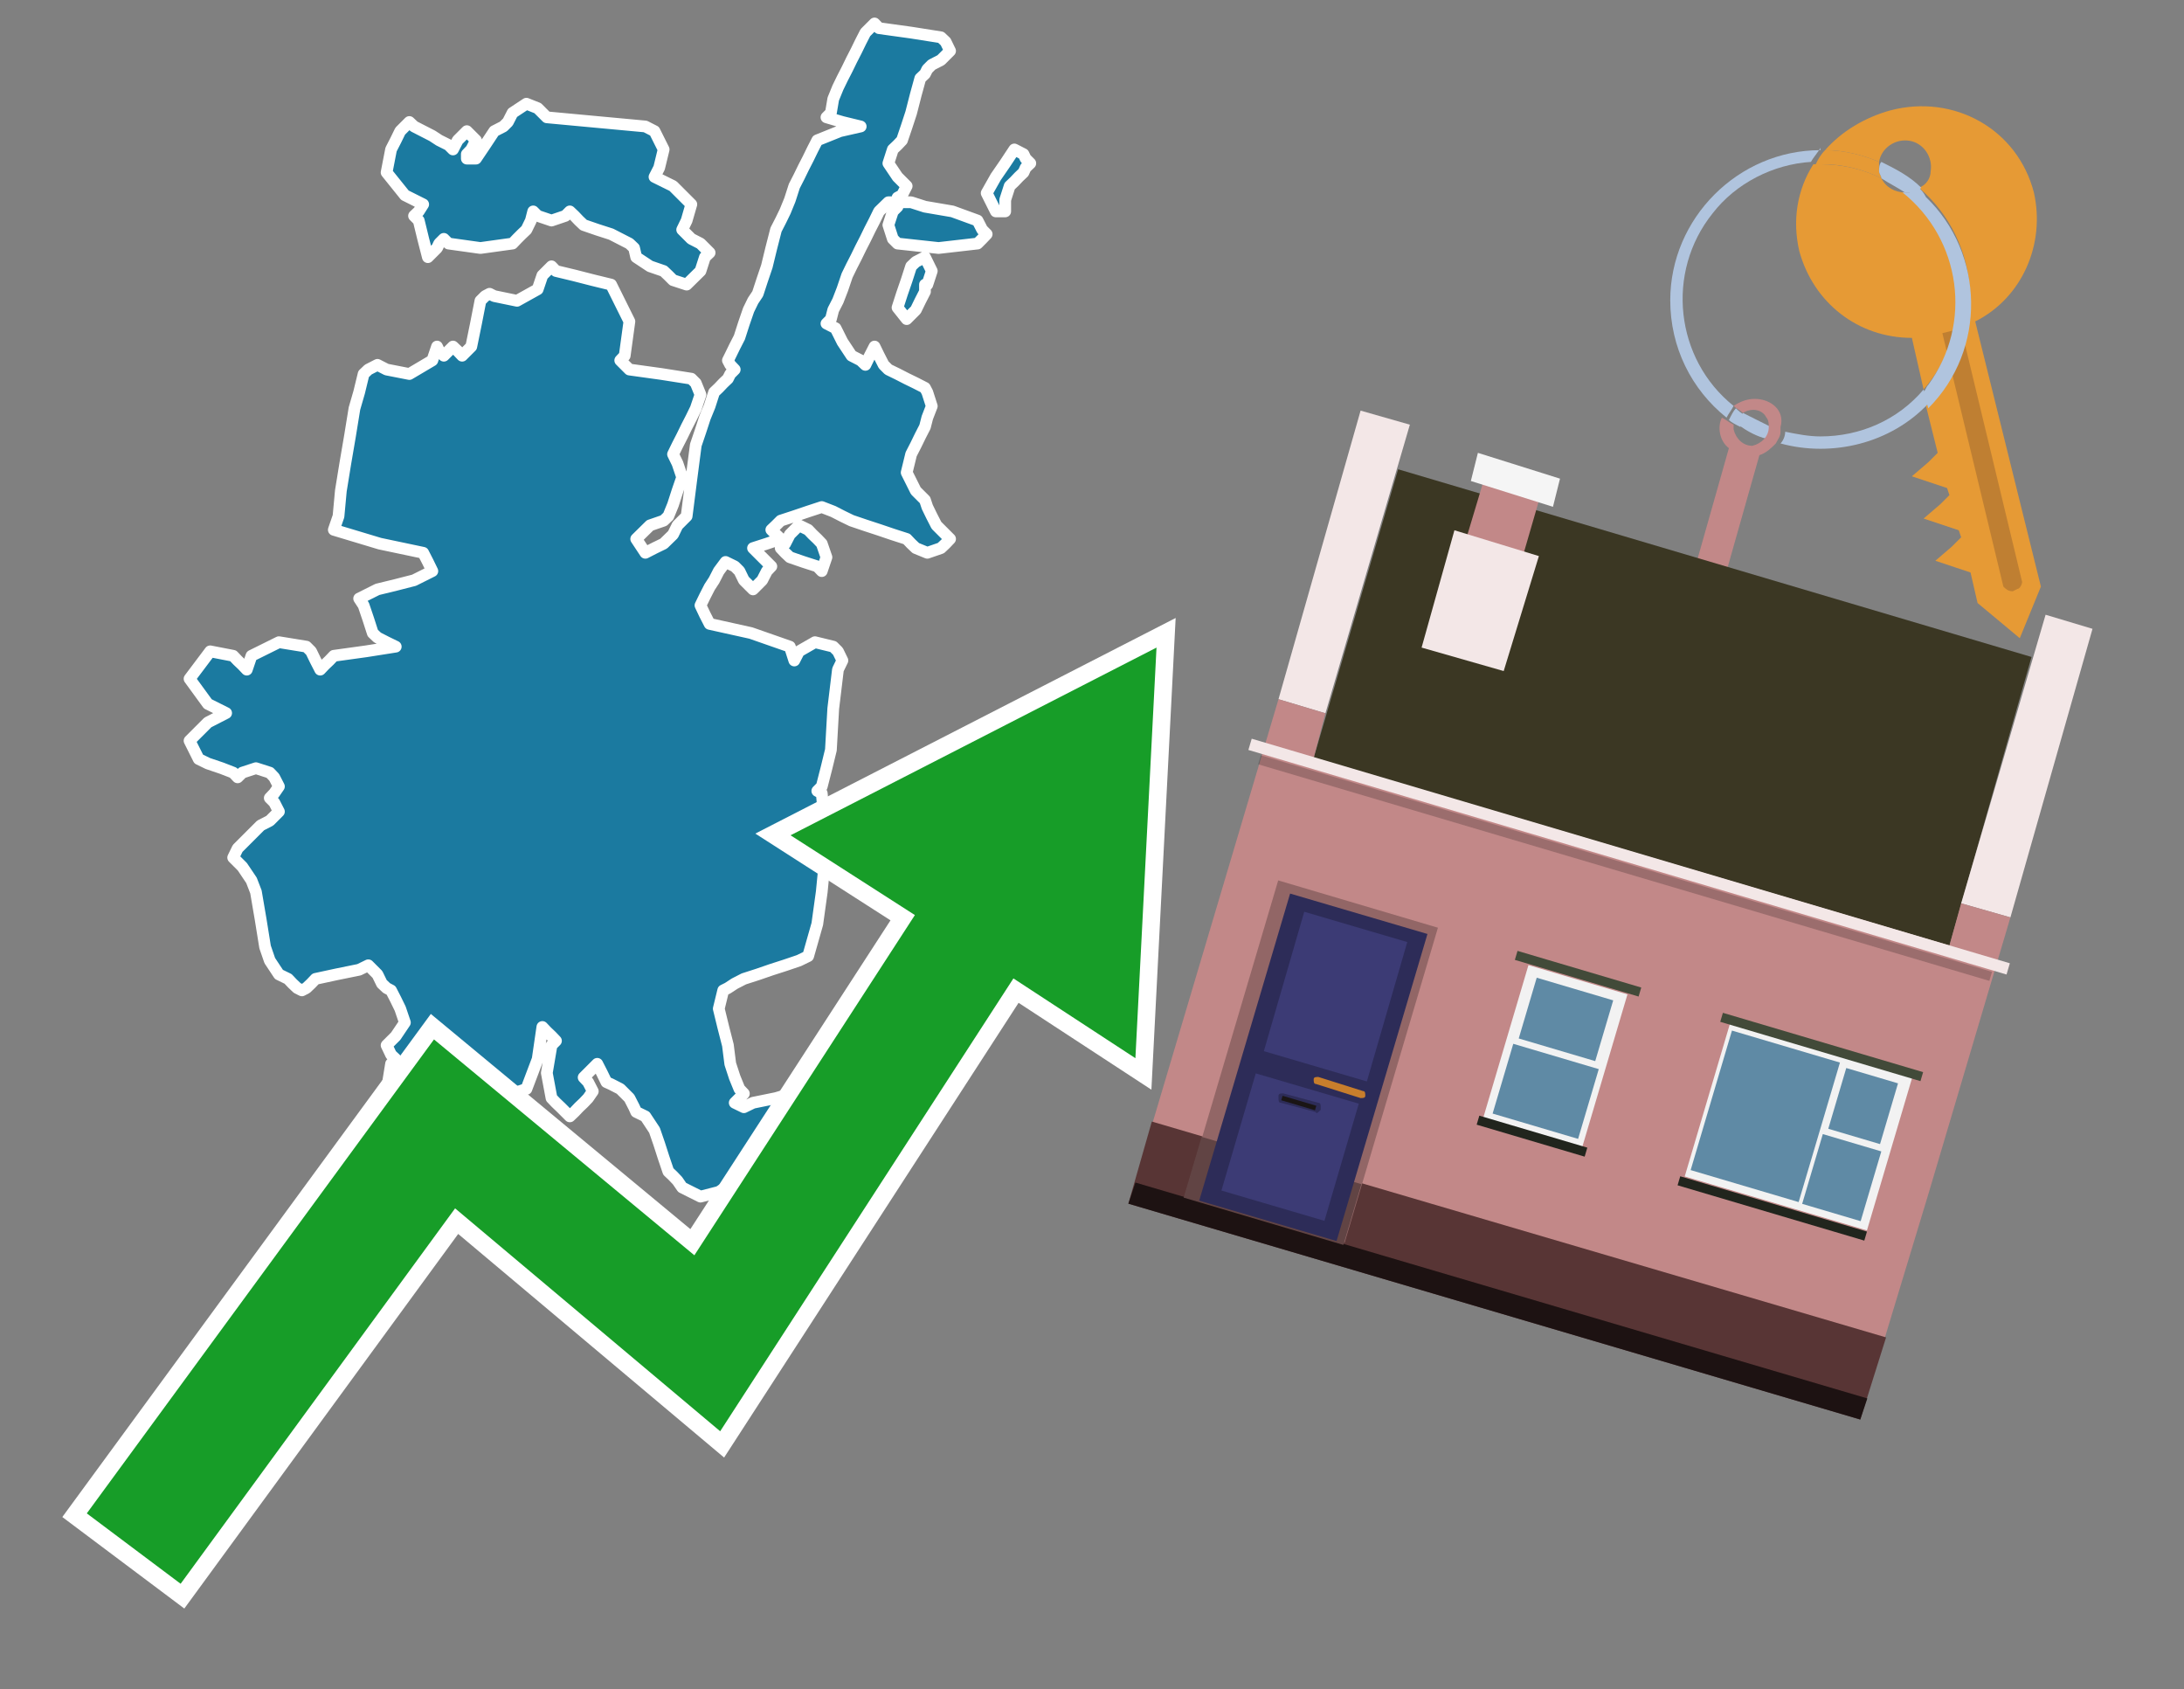 <?xml version="1.0" encoding="utf-8"?>
<!-- Generator: Adobe Illustrator 26.0.3, SVG Export Plug-In . SVG Version: 6.00 Build 0)  -->
<svg version="1.1" id="Text" xmlns="http://www.w3.org/2000/svg" xmlns:xlink="http://www.w3.org/1999/xlink" x="0px" y="0px"
	 width="93.1px" height="72px" viewBox="0 0 93.1 72" style="enable-background:new 0 0 93.1 72;" xml:space="preserve">
<rect x="0" y="0" width="93.1" height="72" fill="#808080" stroke="none"/>
<style type="text/css">
	.st0{fill:#1B7AA0;stroke:#FFFFFF;stroke-width:0.5;stroke-linejoin:round;}
	.st1{fill:none;stroke:#FFFFFF;stroke-width:1.5;stroke-miterlimit:10;}
	.st2{fill:#179D28;}
	.st3{fill:#E69A35;}
	.st4{fill:#B0C4DE;}
	.st5{fill:#C28888;}
	.st6{fill:#BF7F32;}
	.st7{fill-rule:evenodd;clip-rule:evenodd;fill:#3B3723;}
	.st8{fill-rule:evenodd;clip-rule:evenodd;fill:#F3E7E7;}
	.st9{fill-rule:evenodd;clip-rule:evenodd;fill:#C28888;}
	.st10{fill-rule:evenodd;clip-rule:evenodd;fill:#583535;}
	.st11{fill-rule:evenodd;clip-rule:evenodd;fill:#1D1212;}
	.st12{fill-rule:evenodd;clip-rule:evenodd;fill:#F5F5F5;}
	.st13{opacity:0.2;fill-rule:evenodd;clip-rule:evenodd;}
	.st14{fill-rule:evenodd;clip-rule:evenodd;fill:#926666;}
	.st15{fill-rule:evenodd;clip-rule:evenodd;fill:#614444;}
	.st16{fill:#2D2C58;}
	.st17{fill:#3C3B75;}
	.st18{fill:#C87E2C;}
	.st19{fill:#1A1515;}
	.st20{fill-rule:evenodd;clip-rule:evenodd;fill:#F2F2F2;}
	.st21{fill-rule:evenodd;clip-rule:evenodd;fill:#5F8AA5;}
	.st22{fill-rule:evenodd;clip-rule:evenodd;fill:#424A39;}
	.st23{fill-rule:evenodd;clip-rule:evenodd;fill:#21251D;}
</style>
<path class="st0" d="M37.87,8.62L37.47,9.01L37.28,9.4L37.08,9.79L36.89,10.18L36.69,10.57L36.5,10.96L36.3,11.35L36.11,11.74L35.91,12.33L35.72,12.82L35.52,13.21L35.42,13.6L35.23,13.79L35.62,13.99L35.91,14.57L36.3,15.16L36.69,15.36L36.89,15.55L37.08,15.16L37.28,14.77L37.47,15.16L37.67,15.55L37.87,15.75L38.26,15.94L38.65,16.14L39.04,16.33L39.43,16.53L39.53,16.72L39.72,17.31L39.53,17.8L39.43,18.19L39.23,18.58L39.04,18.97L38.84,19.36L38.65,20.14L39.04,20.92L39.43,21.31L39.53,21.61L39.72,22.0L39.92,22.39L40.11,22.58L40.31,22.78L40.5,22.97L40.31,23.17L40.11,23.36L39.53,23.56L39.04,23.36L38.84,23.17L38.65,22.97L38.06,22.78L37.47,22.58L36.89,22.39L36.3,22.19L35.91,22.0L35.52,21.8L35.03,21.61L34.45,21.8L33.86,22.0L33.28,22.19L33.08,22.39L32.88,22.58L33.08,22.78L33.28,22.97L32.69,23.17L32.1,23.36L32.3,23.56L32.49,23.75L32.69,23.95L32.88,24.14L32.69,24.34L32.49,24.73L32.1,25.12L31.71,24.73L31.52,24.34L31.32,24.14L30.93,23.95L30.64,24.34L30.44,24.73L30.25,25.02L30.05,25.41L29.86,25.8L30.05,26.2L30.25,26.59L32.01,26.98L33.67,27.56L33.86,28.15L34.06,27.76L34.74,27.37L35.52,27.56L35.72,27.76L35.91,28.15L35.72,28.54L35.52,30.2L35.42,31.96L35.23,32.74L35.03,33.52L34.84,33.71L35.03,33.81L35.23,35.96L35.03,38.01L34.84,39.38L34.45,40.75L34.06,40.94L33.47,41.14L32.88,41.33L32.3,41.53L31.71,41.72L31.32,41.92L31.03,42.11L30.83,42.21L30.64,42.99L30.83,43.77L31.03,44.55L31.13,45.34L31.32,45.92L31.52,46.41L31.71,46.61L31.52,46.8L31.32,47.0L31.71,47.19L32.1,47.0L33.08,46.8L34.06,46.51L34.94,46.12L35.91,46.21L36.11,46.41L36.3,46.61L36.5,46.8L36.69,47.0L36.3,47.19L35.91,47.39L35.62,47.58L35.23,47.97L35.03,48.36L34.84,48.17L34.64,47.97L34.45,48.56L34.25,49.14L34.06,49.34L33.67,49.54L33.28,49.34L33.08,49.14L32.88,49.34L32.69,49.54L32.49,49.73L32.1,49.93L31.71,50.12L31.52,50.32L31.32,50.41L30.93,50.61L30.64,50.8L29.86,51.0L29.08,50.61L28.88,50.32L28.69,50.12L28.49,49.93L28.29,49.34L28.1,48.75L27.9,48.17L27.51,47.58L27.12,47.39L27.03,47.19L26.83,46.8L26.44,46.41L26.05,46.21L25.85,46.12L25.66,45.73L25.46,45.34L25.27,45.53L25.07,45.73L24.88,45.92L25.07,46.12L25.27,46.51L25.07,46.8L24.88,47.0L24.68,47.19L24.49,47.39L24.29,47.58L24.1,47.39L23.9,47.19L23.7,47.0L23.51,46.8L23.31,45.73L23.51,44.55L23.7,44.36L23.51,44.16L23.31,43.97L23.12,43.77L22.92,45.14L22.44,46.41L21.85,46.61L21.46,46.8L21.07,47.0L20.87,47.19L20.68,47.39L20.48,47.58L20.29,47.78L20.48,47.97L20.68,48.17L20.29,48.36L19.9,47.97L19.21,47.58L18.43,47.78L17.85,47.97L17.26,47.78L16.87,47.58L16.48,46.51L16.67,45.34L16.87,45.14L16.67,44.95L16.48,44.55L16.87,44.16L17.26,43.58L17.06,42.99L16.87,42.6L16.67,42.21L16.48,42.11L16.28,41.92L16.09,41.53L15.7,41.14L15.31,41.33L14.33,41.53L13.45,41.72L13.26,41.92L13.06,42.11L12.87,42.21L12.67,42.11L12.47,41.92L12.28,41.72L11.89,41.53L11.5,40.94L11.3,40.36L11.11,39.18L10.91,38.01L10.72,37.52L10.33,36.94L9.94,36.55L10.13,36.16L10.33,35.96L10.52,35.77L10.72,35.57L10.91,35.38L11.11,35.18L11.5,34.98L11.89,34.59L11.69,34.2L11.5,34.01L11.69,33.81L11.89,33.52L11.69,33.13L11.5,32.93L10.91,32.74L10.33,32.93L10.13,33.13L9.94,32.93L9.45,32.74L8.86,32.54L8.47,32.35L8.08,31.57L8.86,30.79L9.64,30.39L8.86,30.0L8.08,28.93L8.96,27.76L9.94,27.95L10.13,28.15L10.33,28.34L10.52,28.54L10.72,27.95L11.89,27.37L13.06,27.56L13.26,27.76L13.45,28.15L13.65,28.54L13.84,28.34L14.04,28.15L14.23,27.95L15.6,27.76L16.87,27.56L16.48,27.37L16.09,27.17L15.89,26.98L15.7,26.39L15.5,25.8L15.31,25.51L16.09,25.12L16.87,24.93L17.65,24.73L18.43,24.34L18.24,23.95L18.04,23.56L16.19,23.17L14.23,22.58L14.43,22.0L14.53,20.92L14.72,19.75L14.92,18.58L15.11,17.41L15.31,16.72L15.5,15.94L15.7,15.75L16.09,15.55L16.48,15.75L17.45,15.94L18.43,15.36L18.63,14.77L18.72,14.96L18.92,15.16L19.12,14.96L19.31,14.77L19.51,14.96L19.7,15.16L19.9,14.96L20.09,14.77L20.29,13.79L20.48,12.82L20.68,12.62L20.87,12.52L21.07,12.62L22.04,12.82L22.92,12.33L23.12,11.74L23.31,11.55L23.51,11.35L23.7,11.55L24.49,11.74L25.27,11.94L26.05,12.13L26.83,13.7L26.63,15.16L26.44,15.36L26.63,15.55L26.83,15.75L28.2,15.94L29.47,16.14L29.66,16.33L29.86,16.82L29.66,17.41L29.47,17.8L29.27,18.19L29.08,18.58L28.88,18.97L28.69,19.36L28.88,19.75L29.08,20.34L28.88,20.92L28.69,21.51L28.49,22.0L28.29,22.19L27.71,22.39L27.12,22.97L27.51,23.56L27.9,23.36L28.29,23.17L28.69,22.78L28.88,22.39L29.08,22.19L29.27,22.0L29.47,20.43L29.66,18.97L29.86,18.38L30.05,17.8L30.25,17.31L30.44,16.72L30.64,16.53L30.83,16.33L31.03,16.14L31.13,15.94L31.32,15.75L31.13,15.55L31.03,15.36L31.13,15.16L31.32,14.77L31.52,14.38L31.71,13.79L31.91,13.21L32.1,12.82L32.3,12.52L32.49,11.94L32.69,11.35L32.88,10.57L33.08,9.79L33.28,9.4L33.47,9.01L33.67,8.52L33.86,7.93L34.06,7.54L34.25,7.15L34.45,6.76L34.64,6.37L34.84,5.98L35.81,5.59L36.69,5.39L35.91,5.2L35.23,5.0L35.42,4.81L35.52,4.22L35.72,3.73L35.91,3.34L36.11,2.95L36.3,2.56L36.5,2.17L36.69,1.78L36.89,1.39L37.08,1.2L37.28,1.0L37.47,1.2L38.84,1.39L40.11,1.59L40.31,1.78L40.5,2.17L40.11,2.56L39.72,2.76L39.53,2.95L39.43,3.15L39.23,3.34L39.04,4.03L38.84,4.81L38.65,5.39L38.45,5.98L38.26,6.18L38.06,6.37L37.87,6.96L38.26,7.54L38.65,7.93L38.45,8.32L38.26,8.42L38.26,8.62ZM20.29,6.76L20.68,6.18L21.07,5.59L21.46,5.39L21.65,5.2L21.85,4.81L22.44,4.42L22.92,4.61L23.12,4.81L23.31,5.0L25.46,5.2L27.51,5.39L27.9,5.59L28.29,6.37L28.1,7.15L27.9,7.54L28.69,7.93L29.47,8.71L29.27,9.4L29.08,9.79L29.47,10.18L29.86,10.38L30.05,10.57L30.25,10.77L30.05,10.96L29.86,11.55L29.27,12.13L28.69,11.94L28.49,11.74L28.29,11.55L27.71,11.35L27.12,10.96L27.03,10.57L26.83,10.38L26.44,10.18L26.05,9.98L25.46,9.79L24.88,9.59L24.68,9.4L24.49,9.2L24.29,9.01L24.1,9.2L23.51,9.4L22.92,9.2L22.73,9.01L22.63,9.4L22.44,9.79L22.24,9.98L22.04,10.18L21.85,10.38L20.48,10.57L19.12,10.38L18.92,10.18L18.72,10.38L18.63,10.57L18.43,10.77L18.24,10.96L18.04,10.18L17.85,9.4L17.65,9.2L17.85,9.01L18.04,8.71L17.26,8.32L16.48,7.35L16.67,6.37L16.87,5.98L17.06,5.59L17.26,5.39L17.45,5.2L17.65,5.39L18.04,5.59L18.43,5.79L18.72,5.98L19.12,6.18L19.31,6.37L19.51,5.98L19.9,5.59L20.29,5.98L20.09,6.37L19.9,6.57L19.9,6.76ZM33.47,23.17L33.67,22.78L34.06,22.39L34.45,22.58L34.64,22.78L34.84,22.97L35.03,23.17L35.23,23.75L35.03,24.34L34.84,24.14L34.25,23.95L33.67,23.75L33.47,23.56L33.28,23.36L33.28,23.17ZM39.43,12.43L39.23,12.82L39.04,13.21L38.65,13.6L38.26,13.11L38.45,12.52L38.65,11.94L38.84,11.35L39.04,11.16L39.43,10.96L39.72,11.55L39.53,12.13L39.43,12.13ZM38.84,8.62L39.43,8.81L40.6,9.01L41.67,9.4L41.87,9.79L42.06,9.98L41.87,10.18L41.67,10.38L40.01,10.57L38.26,10.38L38.06,10.18L37.87,9.59L38.06,9.01L38.26,8.81L38.26,8.62ZM42.45,9.01L42.06,8.23L42.45,7.54L42.85,6.96L43.24,6.37L43.63,6.57L43.72,6.76L43.92,6.96L43.72,7.15L43.63,7.35L43.43,7.54L43.24,7.74L43.04,7.93L42.85,8.52L42.85,9.01Z"/>
<polygon class="st1" points="49.3,27.6 33.7,35.6 39,39 29.6,53.5 18.5,44.3 3.7,64.5 7.7,67.5 19.4,51.5 30.7,61 43.2,41.7 
	48.4,45.1 "/>
<polygon class="st2" points="49.3,27.6 33.7,35.6 39,39 29.6,53.5 18.5,44.3 3.7,64.5 7.7,67.5 19.4,51.5 30.7,61 43.2,41.7 
	48.4,45.1 "/>
<path class="st3" d="M80.2,7.6c0-0.1-0.1-0.2-0.1-0.3c0-0.1,0-0.3,0-0.4c-0.7-0.3-1.5-0.5-2.3-0.5c-0.2,0.2-0.3,0.4-0.4,0.6
	c0.1,0,0.2,0,0.3,0C78.5,7,79.4,7.2,80.2,7.6z"/>
<path class="st4" d="M77.6,6.4c-3.5,0-6.4,2.9-6.4,6.4c0,2,0.9,3.8,2.4,5c0.1-0.2,0.2-0.3,0.3-0.5c-2.5-2-2.9-5.7-0.9-8.2
	c1-1.3,2.6-2.1,4.2-2.2c0.1-0.2,0.3-0.4,0.4-0.6V6.4z"/>
<path class="st3" d="M84.2,13.7c2-1,3-3.3,2.5-5.5C86,5.5,83.3,4,80.6,4.7c-1.1,0.3-2.1,0.9-2.8,1.7c0.8,0,1.6,0.2,2.3,0.5
	c0.1-0.6,0.7-1,1.3-0.9c0.6,0.1,1,0.7,0.9,1.3c0,0.3-0.2,0.6-0.5,0.7c2.7,2.3,2.9,6.4,0.6,9c-0.1,0.1-0.2,0.2-0.3,0.3l0.5,2
	l-0.4,0.4l-0.7,0.6l0.9,0.3l0.6,0.2l0.1,0.3l-0.4,0.4L82,22.1l0.9,0.3l0.6,0.2l0.1,0.3l-0.4,0.4l-0.7,0.6l0.9,0.3l0.6,0.2l0.3,1.3
	l1.8,1.5L87,25L84.2,13.7z"/>
<path class="st3" d="M81.2,8.2c-0.4,0-0.8-0.2-1-0.6C79.4,7.2,78.5,7,77.6,7c-0.1,0-0.2,0-0.3,0c-0.7,1.1-0.9,2.4-0.6,3.7
	c0.6,2.2,2.5,3.7,4.8,3.7l0.5,2.2c2.1-2.4,1.9-6.1-0.6-8.2C81.3,8.3,81.2,8.3,81.2,8.2z"/>
<path class="st4" d="M74.1,18.1c0.4,0.3,0.8,0.5,1.2,0.6c0.1-0.1,0.2-0.3,0.2-0.5l0,0c-0.4-0.2-0.8-0.4-1.2-0.6
	C74.2,17.8,74.1,17.9,74.1,18.1z"/>
<path class="st4" d="M74.4,17.7c-0.2-0.1-0.3-0.2-0.4-0.3c-0.1,0.1-0.2,0.3-0.3,0.5c0.1,0.1,0.3,0.2,0.5,0.3
	C74.1,17.9,74.2,17.8,74.4,17.7z"/>
<path class="st5" d="M74.8,17c-0.3,0-0.6,0.1-0.9,0.3c0.1,0.1,0.3,0.2,0.4,0.3c0.3-0.2,0.8-0.2,1,0.2c0.1,0.1,0.1,0.3,0.1,0.4l0,0
	c0,0.4-0.3,0.7-0.7,0.8c-0.4,0-0.7-0.3-0.8-0.7c0,0,0,0,0-0.1v-0.1c-0.2-0.1-0.3-0.2-0.5-0.3c-0.2,0.4-0.1,1,0.3,1.3l-1.7,6l1.3,0.3
	l1.7-6c0.3-0.1,0.5-0.3,0.7-0.5c0.1-0.2,0.2-0.3,0.2-0.5c0-0.1,0-0.1,0-0.2C76.1,17.5,75.5,17,74.8,17z"/>
<path class="st6" d="M86,25.1l-0.2,0.1c-0.2,0-0.3-0.1-0.4-0.2l0,0l-2.6-10.8l0.8-0.2l2.6,10.8C86.2,24.9,86.1,25.1,86,25.1L86,25.1
	z"/>
<path class="st4" d="M80.1,7.3c0,0.1,0.1,0.2,0.1,0.3c0.3,0.2,0.7,0.4,1,0.6c0.1,0,0.2,0,0.3,0c0.1,0,0.3-0.1,0.4-0.2
	c-0.5-0.5-1.1-0.8-1.7-1.1C80.1,7,80.1,7.2,80.1,7.3z"/>
<path class="st4" d="M77.6,18.6c-0.5,0-1-0.1-1.5-0.2c0,0.2-0.1,0.4-0.2,0.5c2.2,0.6,4.7,0,6.3-1.7L82,16.6
	C80.9,17.9,79.3,18.6,77.6,18.6z"/>
<path class="st4" d="M81.8,8c-0.1,0.1-0.2,0.1-0.4,0.2c-0.1,0-0.2,0-0.3,0c2.5,2,3,5.6,1.1,8.2c-0.1,0.1-0.1,0.2-0.2,0.3l0.2,0.7
	c2.5-2.5,2.4-6.6-0.1-9C82,8.2,81.9,8.1,81.8,8L81.8,8z"/>
<g>
	<polygon class="st7" points="83.1,40.3 56,32.3 59.6,20 86.6,28 83.1,40.3 	"/>
	<polygon class="st8" points="85.7,39.1 83.6,38.5 87.2,26.2 89.2,26.8 85.7,39.1 	"/>
	<polygon class="st8" points="56.5,30.4 54.5,29.8 58,17.5 60.1,18.1 56.5,30.4 	"/>
	<polygon class="st9" points="82.2,50.9 85.7,39.1 83.6,38.5 83.1,40.3 56,32.3 56.5,30.4 54.5,29.8 49,48.3 80.2,57.5 	"/>
	<polygon class="st10" points="79.3,60.5 80.4,57 49.1,47.8 48.1,51.3 79.3,60.5 	"/>
	<polygon class="st11" points="79.3,60.5 79.6,59.6 48.4,50.4 48.1,51.3 79.3,60.5 	"/>
	<polygon class="st9" points="65.7,21 63.3,20.3 62.4,23.3 64.8,24.1 65.7,21 	"/>
	<polygon class="st12" points="66.5,20.4 63,19.3 62.7,20.5 66.2,21.6 66.5,20.4 	"/>
	
		<rect x="52.6" y="36.3" transform="matrix(-0.959 -0.284 0.284 -0.959 125.669 91.284)" class="st8" width="33.7" height="0.5"/>
	
		<rect x="53.1" y="36.7" transform="matrix(-0.959 -0.284 0.284 -0.959 125.302 92.08)" class="st13" width="32.5" height="0.4"/>
	<polygon class="st8" points="65.6,23.7 62,22.6 60.6,27.6 64.1,28.6 65.6,23.7 	"/>
	<g>
		
			<rect x="52.3" y="38.3" transform="matrix(-0.959 -0.284 0.284 -0.959 96.599 104.548)" class="st14" width="7.1" height="14"/>
		
			<rect x="50.7" y="49.4" transform="matrix(0.959 0.284 -0.284 0.959 16.632 -13.321)" class="st15" width="7.1" height="2.7"/>
		<g transform="matrix( 0.861, 0, 0, 0.861, 2148,666.7) ">
			<g>
				<g>
					<g id="Symbol_9_0_Layer2_0_MEMBER_8_MEMBER_12_MEMBER_0_FILL_00000093865004065132929740000008290924546830182040_">
						<path class="st16" d="M-2424.1-728.1l-6.8-2l-4.5,15.2l6.8,2L-2424.1-728.1z"/>
					</g>
				</g>
			</g>
		</g>
		<g transform="matrix( 0.861, 0, 0, 0.861, 2148,666.7) ">
			<g>
				<g id="Symbol_9_0_Layer2_0_MEMBER_8_MEMBER_12_MEMBER_1_MEMBER_1_FILL_89_">
					<path class="st17" d="M-2430.2-729.2l-2,6.9l5.1,1.5l2-6.9L-2430.2-729.2z"/>
				</g>
			</g>
		</g>
		<g transform="matrix( 0.861, 0, 0, 0.861, 2148,666.7) ">
			<g>
				<g id="Symbol_9_0_Layer2_0_MEMBER_8_MEMBER_12_MEMBER_1_MEMBER_1_FILL_33_">
					<path class="st17" d="M-2432.6-721.2l-1.7,5.8l5.1,1.5l1.7-5.8L-2432.6-721.2z"/>
				</g>
			</g>
		</g>
		<path class="st18" d="M58.1,46.5l-1.9-0.6c-0.1,0-0.2,0-0.2,0.1l0,0c0,0.1,0,0.2,0.1,0.2l1.9,0.6c0.1,0,0.2,0,0.2-0.1l0,0
			C58.2,46.6,58.2,46.5,58.1,46.5z"/>
		<path class="st16" d="M56.1,47.4L54.6,47c-0.1,0-0.1-0.1-0.1-0.2l0-0.1c0-0.1,0.1-0.1,0.2-0.1l1.5,0.4c0.1,0,0.1,0.1,0.1,0.2
			l0,0.1C56.2,47.4,56.1,47.5,56.1,47.4z"/>
		
			<rect x="54.6" y="46.9" transform="matrix(0.959 0.284 -0.284 0.959 15.632 -13.782)" class="st19" width="1.5" height="0.2"/>
	</g>
	<g>
		
			<rect x="72.6" y="44.6" transform="matrix(0.959 0.284 -0.284 0.959 16.791 -19.771)" class="st20" width="8.1" height="6.8"/>
		<g>
			
				<rect x="72.2" y="45.2" transform="matrix(0.284 -0.959 0.959 0.284 8.218 106.272)" class="st21" width="6.2" height="4.8"/>
			
				<rect x="78.1" y="46" transform="matrix(0.284 -0.959 0.959 0.284 11.642 109.942)" class="st21" width="2.7" height="2.3"/>
			
				<rect x="77" y="48.9" transform="matrix(0.284 -0.959 0.959 0.284 8.06 111.263)" class="st21" width="3.1" height="2.6"/>
		</g>
		
			<rect x="73.2" y="44.4" transform="matrix(0.959 0.284 -0.284 0.959 15.855 -20.202)" class="st22" width="8.9" height="0.4"/>
		
			<rect x="71.4" y="51.3" transform="matrix(0.959 0.284 -0.284 0.959 17.722 -19.341)" class="st23" width="8.3" height="0.4"/>
	</g>
	<g>
		
			<rect x="64.1" y="41.6" transform="matrix(0.959 0.284 -0.284 0.959 15.498 -16.967)" class="st20" width="4.4" height="6.8"/>
		<g>
			
				<rect x="65.4" y="41.7" transform="matrix(0.284 -0.959 0.959 0.284 6.177 95.135)" class="st21" width="2.7" height="3.4"/>
			
				<rect x="64.3" y="44.6" transform="matrix(0.284 -0.959 0.959 0.284 2.595 96.457)" class="st21" width="3.1" height="3.8"/>
		</g>
		
			<rect x="64.5" y="41.3" transform="matrix(0.959 0.284 -0.284 0.959 14.563 -17.398)" class="st22" width="5.5" height="0.4"/>
		
			<rect x="62.9" y="48.2" transform="matrix(0.959 0.284 -0.284 0.959 16.429 -16.538)" class="st23" width="4.8" height="0.4"/>
	</g>
</g>
</svg>
